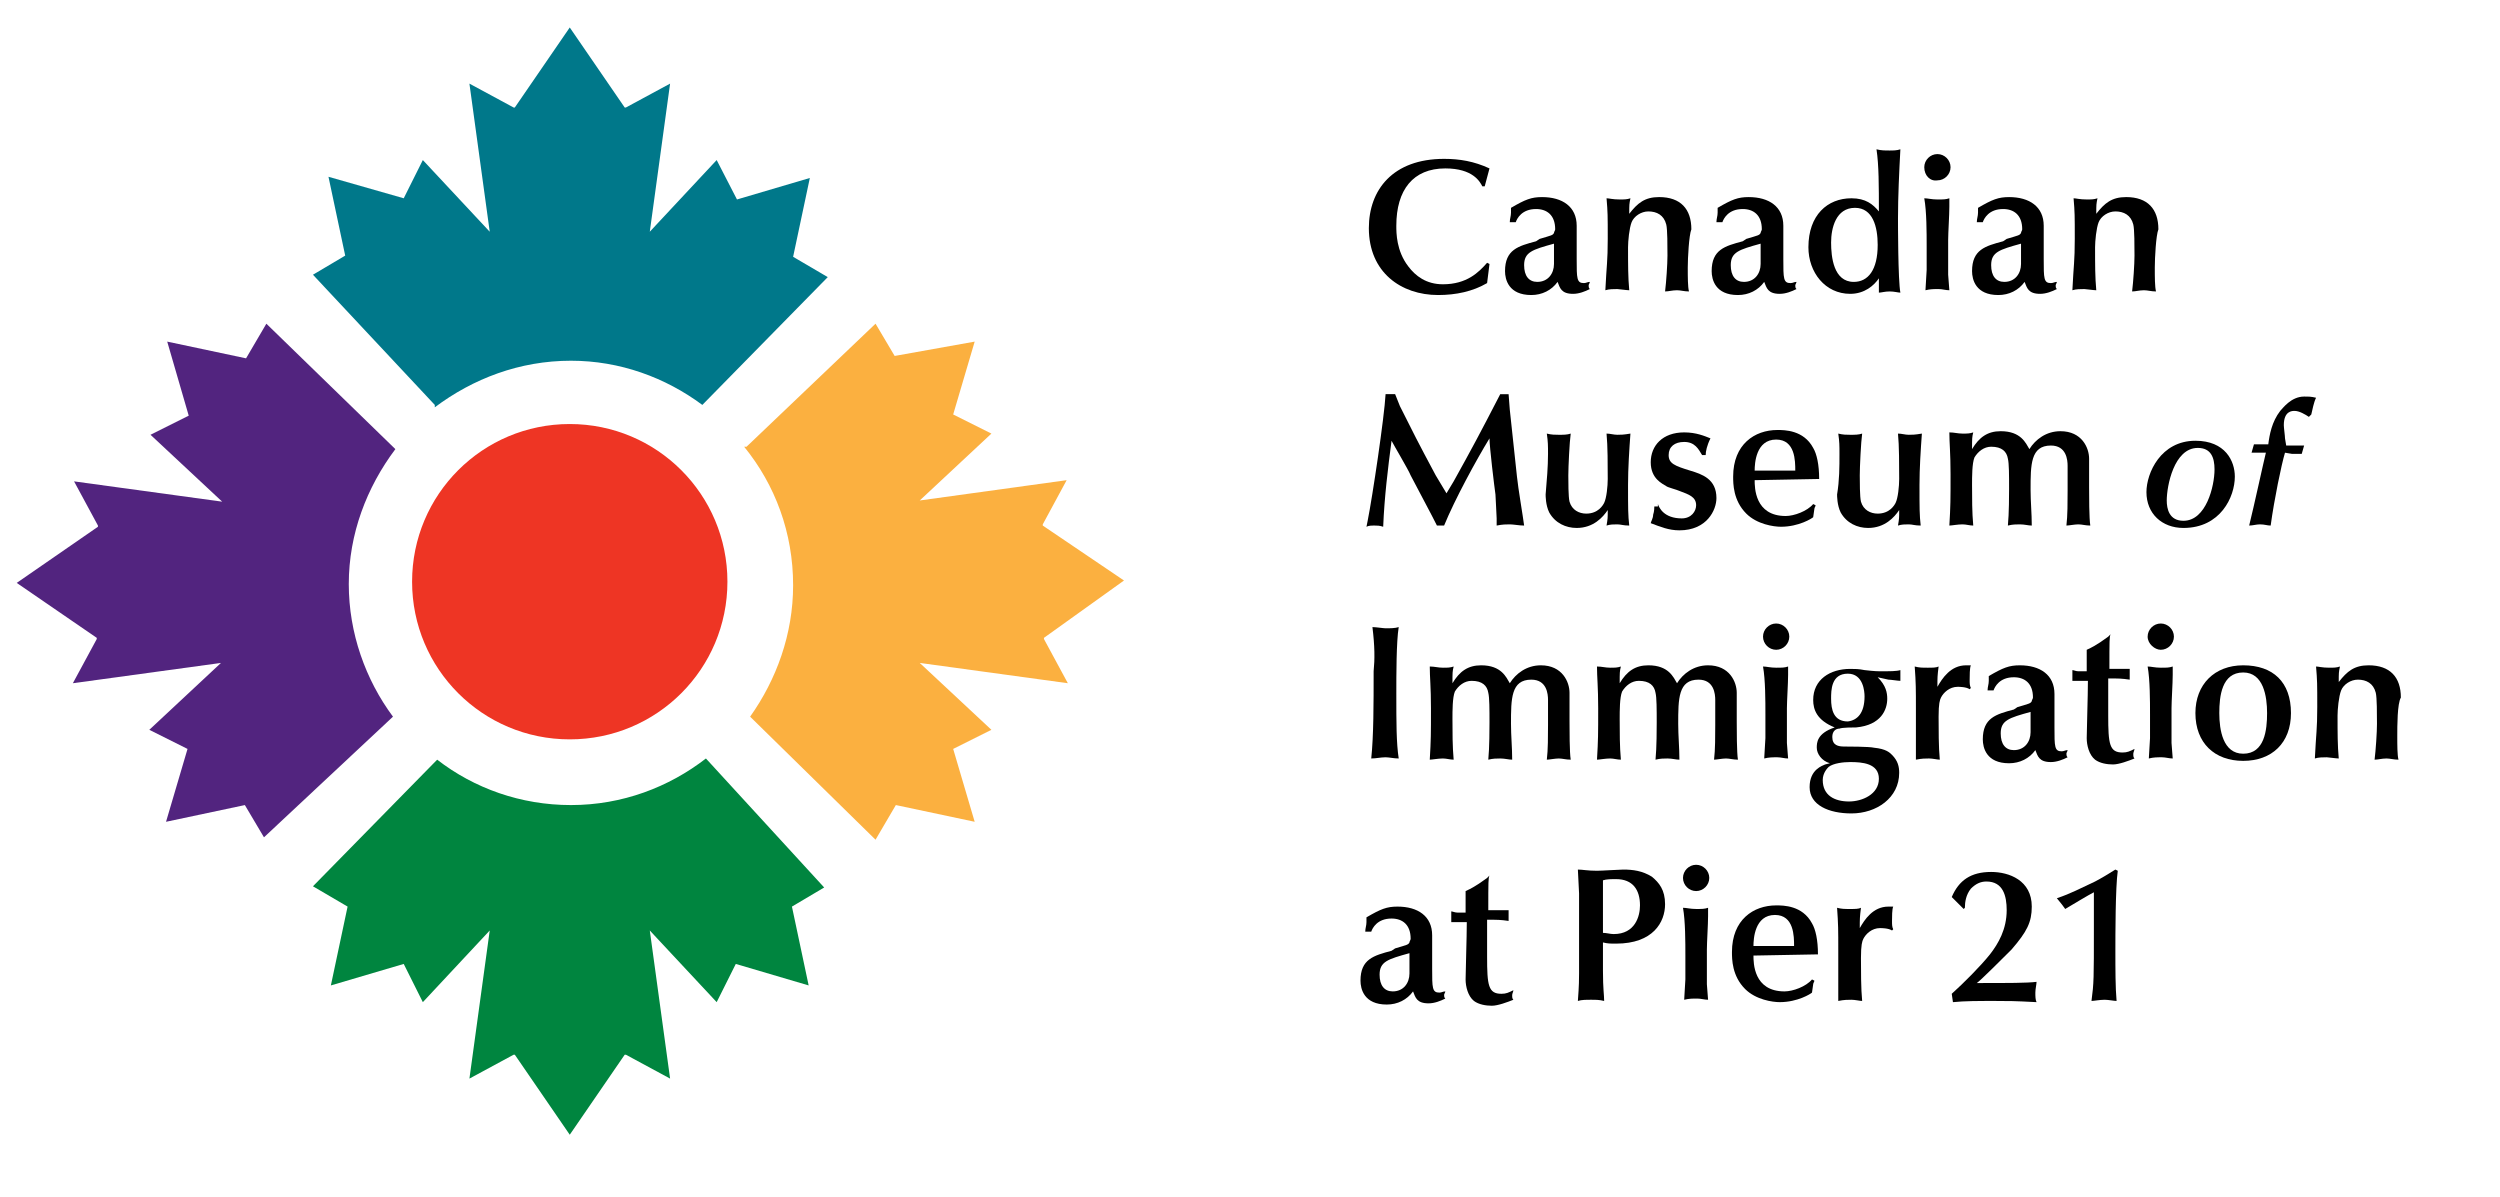 <?xml version="1.0" encoding="utf-8"?>
<!-- Generator: Adobe Illustrator 24.1.0, SVG Export Plug-In . SVG Version: 6.00 Build 0)  -->
<svg version="1.1" id="Layer_1" xmlns="http://www.w3.org/2000/svg" xmlns:xlink="http://www.w3.org/1999/xlink" x="0px" y="0px"
	 viewBox="0 0 209.3 100.2" style="enable-background:new 0 0 209.3 100.2;" xml:space="preserve">
<style type="text/css">
	.st0{fill:#00853F;}
	.st1{fill:#52247F;}
	.st2{fill:#00788A;}
	.st3{fill:#FBB040;}
	.st4{fill:#EE3524;}
</style>
<g>
	<path class="st0" d="M47.8,67.4c-4.2,0-8.1-1.4-11.2-3.8L26.2,74.2l2.9,1.7l-1.4,6.6l6.1-1.8l1.6,3.2l5.6-6l-1.7,12.4l3.7-2h0.1
		l4.6,6.7v0.1l0,0l0,0V95l4.6-6.7h0.1l3.7,2l-1.7-12.4l5.6,6l1.6-3.2l6.1,1.8l-1.4-6.6l2.7-1.6l-9.9-10.8
		C56,65.9,52.1,67.4,47.8,67.4z"/>
	<path class="st1" d="M33.1,37.6L33.1,37.6L22.3,27.1L20.6,30L14,28.6l1.8,6.2l-3.2,1.6l6,5.6L6.2,40.3l2,3.7v0.1l-6.8,4.7H1.3l0,0
		l0,0h0.1l6.7,4.6v0.1l-2,3.7l12.4-1.7l-6,5.6l3.2,1.6l-1.8,6.1l6.6-1.4l1.6,2.7L32.9,60c-2.3-3.1-3.7-7-3.7-11.1
		C29.2,44.7,30.7,40.8,33.1,37.6z"/>
	<path class="st2" d="M47.8,30.2c4.1,0,7.9,1.4,11,3.7l0,0l10.5-10.7l-2.9-1.7l1.4-6.6l-6.1,1.8L60,13.4l-5.6,6L56.1,7l-3.7,2h-0.1
		l-4.6-6.7V2.2l0,0l0,0v0.1L43.1,9H43l-3.7-2L41,19.4l-5.6-6l-1.6,3.2l-6.3-1.8l1.4,6.6L26.2,23l10.2,10.9v0.2
		C39.6,31.7,43.5,30.2,47.8,30.2z"/>
	<path class="st3" d="M94.1,48.6L94.1,48.6L94.1,48.6L94.1,48.6L87.3,44v-0.1l2-3.7L77,41.9l6-5.6l-3.2-1.6l1.8-6.1l-6.7,1.2
		l-1.6-2.7L62.5,37.4h-0.2c2.6,3.2,4.1,7.2,4.1,11.6c0,4.1-1.4,7.9-3.6,11l10.5,10.3l1.7-2.9l6.6,1.4l-1.8-6.1l3.2-1.6l-6-5.6
		l12.4,1.7l-2-3.7v-0.1L94.1,48.6L94.1,48.6z"/>
	<path class="st4" d="M60.9,48.7c0-7.3-5.9-13.2-13.2-13.2c-7.3,0-13.2,5.9-13.2,13.2s5.9,13.2,13.2,13.2C55,61.9,60.9,56,60.9,48.7
		z"/>
</g>
<g>
	<path d="M124.3,15.6h-0.2c-0.2-0.4-0.8-1.5-3.1-1.5c-2.7,0-4.1,1.8-4.1,4.8c0,0.6,0,2.1,1,3.4c0.6,0.8,1.5,1.5,2.9,1.5
		c2,0,3-1,3.7-1.8l0.2,0.1l-0.2,1.6c-1.2,0.7-2.6,1-4.1,1c-3.1,0-5.8-1.9-5.8-5.6c0-3.2,2-5.8,6.3-5.8c1.3,0,2.5,0.2,3.8,0.8
		L124.3,15.6z"/>
	<path d="M128.9,20c1-0.3,1.1-0.3,1.2-0.5c0-0.1,0.1-0.2,0.1-0.3c0-1.2-0.7-1.7-1.6-1.7c-1.2,0-1.6,0.8-1.7,1.1c-0.1,0-0.2,0-0.2,0
		c-0.1,0-0.2,0-0.3,0c0-0.3,0.1-0.5,0.1-0.8c0-0.1,0-0.3,0-0.4c1.2-0.7,1.7-0.9,2.6-0.9c1.7,0,2.9,0.8,2.9,2.4c0,0.6,0,2.2,0,2.8
		c0,1.6,0,2,0.6,2c0.2,0,0.3-0.1,0.5-0.1c0,0.1-0.1,0.2-0.1,0.3s0,0.2,0.1,0.3c-0.4,0.2-0.9,0.4-1.4,0.4c-1,0-1.1-0.5-1.3-1
		c-0.5,0.7-1.3,1.1-2.2,1.1c-1.9,0-2.2-1.3-2.2-2c0-1.8,1.1-2.1,2.6-2.5L128.9,20z M130.1,20.4c-1.8,0.5-2.5,0.7-2.5,1.8
		c0,0.9,0.4,1.4,1.1,1.4c0.9,0,1.4-0.7,1.4-1.5V20.4z"/>
	<path d="M141.3,22.4c0,0.8,0,1.6,0.1,2c-0.4,0-0.7-0.1-1-0.1c-0.4,0-0.7,0.1-1,0.1c0.1-0.8,0.2-2.3,0.2-3c0-0.8,0-2.2-0.1-2.6
		c-0.2-0.8-0.8-1.1-1.5-1.1c-0.6,0-1.2,0.4-1.4,0.9s-0.3,1.6-0.3,2.1c0,1.5,0,2.5,0.1,3.6c-0.2,0-0.9-0.1-1-0.1c-0.3,0-0.7,0-1,0.1
		c0.1-2.1,0.2-2.4,0.2-4.3c0-2,0-2.2-0.1-3.4c0.2,0,0.5,0.1,1.1,0.1c0.4,0,0.6,0,0.9-0.1c-0.1,0.5-0.1,0.5-0.1,1.3
		c0.7-0.9,1.3-1.4,2.5-1.4c1.8,0,2.7,1,2.7,2.7C141.4,19.7,141.3,21.6,141.3,22.4z"/>
	<path d="M146.2,20c1-0.3,1.1-0.3,1.2-0.5c0-0.1,0.1-0.2,0.1-0.3c0-1.2-0.7-1.7-1.6-1.7c-1.2,0-1.6,0.8-1.7,1.1c-0.1,0-0.2,0-0.2,0
		c-0.1,0-0.2,0-0.3,0c0-0.3,0.1-0.5,0.1-0.8c0-0.1,0-0.3,0-0.4c1.2-0.7,1.7-0.9,2.6-0.9c1.7,0,2.9,0.8,2.9,2.4c0,0.6,0,2.2,0,2.8
		c0,1.6,0,2,0.6,2c0.2,0,0.3-0.1,0.5-0.1c0,0.1-0.1,0.2-0.1,0.3s0,0.2,0.1,0.3c-0.4,0.2-0.9,0.4-1.4,0.4c-1,0-1.1-0.5-1.3-1
		c-0.5,0.7-1.3,1.1-2.2,1.1c-1.9,0-2.2-1.3-2.2-2c0-1.8,1.1-2.1,2.6-2.5L146.2,20z M147.4,20.4c-1.8,0.5-2.5,0.7-2.5,1.8
		c0,0.9,0.4,1.4,1.1,1.4c0.9,0,1.4-0.7,1.4-1.5V20.4z"/>
	<path d="M157.3,23.3c-0.4,0.6-1.2,1.3-2.4,1.3c-2.1,0-3.5-1.8-3.5-3.9c0-2.7,1.6-4.1,3.6-4.1c1.2,0,1.8,0.5,2.3,1.1
		c0-2.1,0-3.9-0.2-5.2c0.4,0.1,0.7,0.1,1.1,0.1c0.3,0,0.6,0,0.9-0.1c-0.1,1.9-0.2,3.9-0.2,5.8c0,0.3,0,5.2,0.2,6.2
		c-0.2,0-0.5-0.1-0.9-0.1s-0.7,0.1-0.9,0.1L157.3,23.3z M157.2,20.5c0-1.5-0.4-3.1-1.9-3.1c-1.6,0-2,1.7-2,2.9s0.2,3.3,1.9,3.3
		C156.4,23.6,157.2,22.6,157.2,20.5z"/>
	<path d="M161.1,14c0-0.6,0.5-1.1,1.1-1.1s1.1,0.5,1.1,1.1s-0.5,1.1-1.1,1.1C161.6,15.2,161.1,14.7,161.1,14z M161.3,22.6
		c0-0.8,0-1.4,0-2c0-1.1,0-2.9-0.2-4c0.3,0,0.6,0.1,1.1,0.1s0.7,0,1-0.1v0.7c0,0.7-0.1,2.2-0.1,2.8c0,0.7,0,2.4,0,2.9
		c0,0.2,0.1,1.1,0.1,1.3c-0.3,0-0.6-0.1-0.9-0.1c-0.4,0-0.7,0-1.1,0.1L161.3,22.6z"/>
	<path d="M168,20c1-0.3,1.1-0.3,1.2-0.5c0-0.1,0.1-0.2,0.1-0.3c0-1.2-0.7-1.7-1.6-1.7c-1.2,0-1.6,0.8-1.7,1.1c-0.1,0-0.2,0-0.2,0
		c-0.1,0-0.2,0-0.3,0c0-0.3,0.1-0.5,0.1-0.8c0-0.1,0-0.3,0-0.4c1.2-0.7,1.7-0.9,2.6-0.9c1.7,0,2.9,0.8,2.9,2.4c0,0.6,0,2.2,0,2.8
		c0,1.6,0,2,0.6,2c0.2,0,0.3-0.1,0.5-0.1c0,0.1-0.1,0.2-0.1,0.3s0,0.2,0.1,0.3c-0.4,0.2-0.9,0.4-1.4,0.4c-1,0-1.1-0.5-1.3-1
		c-0.5,0.7-1.3,1.1-2.2,1.1c-1.9,0-2.2-1.3-2.2-2c0-1.8,1.1-2.1,2.6-2.5L168,20z M169.2,20.4c-1.8,0.5-2.5,0.7-2.5,1.8
		c0,0.9,0.4,1.4,1.1,1.4c0.9,0,1.4-0.7,1.4-1.5V20.4z"/>
	<path d="M180.4,22.4c0,0.8,0,1.6,0.1,2c-0.4,0-0.7-0.1-1-0.1c-0.4,0-0.7,0.1-1,0.1c0.1-0.8,0.2-2.3,0.2-3c0-0.8,0-2.2-0.1-2.6
		c-0.2-0.8-0.8-1.1-1.5-1.1c-0.6,0-1.2,0.4-1.4,0.9s-0.3,1.6-0.3,2.1c0,1.5,0,2.5,0.1,3.6c-0.2,0-0.9-0.1-1-0.1c-0.3,0-0.7,0-1,0.1
		c0.1-2.1,0.2-2.4,0.2-4.3c0-2,0-2.2-0.1-3.4c0.2,0,0.5,0.1,1.1,0.1c0.4,0,0.6,0,0.9-0.1c-0.1,0.5-0.1,0.5-0.1,1.3
		c0.7-0.9,1.3-1.4,2.5-1.4c1.8,0,2.7,1,2.7,2.7C180.5,19.7,180.4,21.6,180.4,22.4z"/>
</g>
<g>
	<path d="M117.2,34c1.1,2.2,1.5,3,3,5.8l0.9,1.5l0.6-1c1.5-2.7,2.2-4,3.9-7.3c0.1,0,0.2,0,0.4,0c0.1,0,0.2,0,0.3,0l0.1,1.3
		c0.2,1.9,0.4,3.7,0.6,5.6c0.1,1,0.5,3.3,0.6,4.1c-0.4,0-0.9-0.1-1.2-0.1s-0.6,0-1.1,0.1v-0.6c0-0.3-0.1-1.8-0.1-2
		c-0.1-0.7-0.5-4-0.5-4.7c-1.1,1.8-2.9,5.1-3.8,7.3c-0.1,0-0.2,0-0.3,0s-0.2,0-0.3,0c-0.6-1.2-1-1.9-2.2-4.2
		c-0.2-0.5-1.4-2.5-1.6-2.9c-0.3,2.3-0.6,4.7-0.7,7.2c-0.3-0.1-0.5-0.1-0.7-0.1c-0.3,0-0.5,0-0.7,0.1l0.1-0.5
		c0.4-2,1.4-8.7,1.5-10.6c0.1,0,0.2,0,0.4,0c0.1,0,0.2,0,0.4,0L117.2,34z"/>
	<path d="M129.6,38c0-0.7,0-1-0.1-1.7c0.4,0.1,0.7,0.1,1,0.1c0.4,0,0.7,0,1-0.1c-0.1,0.7-0.2,2.8-0.2,3.5c0,0.5,0,1.8,0.1,2.2
		c0.2,0.7,0.8,1,1.4,1c1,0,1.4-0.7,1.5-0.9c0.2-0.4,0.3-1.4,0.3-2c0-1.1,0-2.8-0.1-3.8c0.3,0,0.6,0.1,0.9,0.1c0.3,0,0.5,0,1.1-0.1
		c-0.1,1.4-0.2,2.9-0.2,4.3c0,2,0,2.5,0.1,3.4c-0.5,0-0.7-0.1-1-0.1s-0.6,0-0.9,0.1c0.1-0.6,0.1-0.6,0.1-1.3
		c-0.4,0.6-1.2,1.5-2.6,1.5c-0.9,0-1.8-0.4-2.3-1.3c-0.3-0.6-0.3-1.4-0.3-1.5C129.5,40.2,129.6,39.1,129.6,38z"/>
	<path d="M138.8,42.2c0.1,0.3,0.5,1.2,2,1.2c0.8,0,1.2-0.6,1.2-1.1c0-0.7-0.6-0.9-1.4-1.2c-0.2-0.1-1-0.3-1.1-0.4
		c-0.3-0.2-1.3-0.6-1.3-2s1-2.5,2.8-2.5c1,0,1.7,0.3,2.2,0.5c-0.3,0.6-0.4,1.1-0.4,1.4h-0.3c-0.3-0.5-0.6-1.1-1.5-1.1
		c-0.8,0-1.3,0.4-1.3,1.1c0,0.7,0.5,0.9,1.8,1.3c1,0.3,2.2,0.7,2.2,2.3c0,1-0.8,2.7-3.1,2.7c-0.9,0-1.6-0.3-2.4-0.6
		c0-0.1,0.2-0.4,0.2-0.7c0.1-0.3,0.1-0.6,0.1-0.7h0.3V42.2z"/>
	<path d="M146.9,40.2c0,0.6,0,3,2.6,3c0.7,0,1.8-0.4,2.3-1l0.2,0.1c0,0.1-0.1,0.2-0.1,0.3l-0.1,0.7c-0.1,0.1-1.2,0.8-2.7,0.8
		c-0.6,0-2-0.2-2.9-1.1c-1.1-1.1-1.1-2.5-1.1-3.1c0-2.7,1.8-3.9,3.7-3.9c0.6,0,2.2,0,3,1.5c0.3,0.5,0.5,1.4,0.5,2.6L146.9,40.2
		L146.9,40.2z M150.3,39.4c0-0.8,0-2.6-1.6-2.6c-1.7,0-1.8,2-1.8,2.6H150.3z"/>
	<path d="M154,38c0-0.7,0-1-0.1-1.7c0.4,0.1,0.7,0.1,1,0.1c0.4,0,0.7,0,1-0.1c-0.1,0.7-0.2,2.8-0.2,3.5c0,0.5,0,1.8,0.1,2.2
		c0.2,0.7,0.8,1,1.4,1c1,0,1.4-0.7,1.5-0.9c0.2-0.4,0.3-1.4,0.3-2c0-1.1,0-2.8-0.1-3.8c0.3,0,0.6,0.1,0.9,0.1c0.3,0,0.5,0,1.1-0.1
		c-0.1,1.4-0.2,2.9-0.2,4.3c0,2,0,2.5,0.1,3.4c-0.5,0-0.7-0.1-1-0.1s-0.6,0-0.9,0.1c0.1-0.6,0.1-0.6,0.1-1.3
		c-0.4,0.6-1.2,1.5-2.6,1.5c-0.9,0-1.8-0.4-2.3-1.3c-0.3-0.6-0.3-1.4-0.3-1.5C154,40.2,154,39.1,154,38z"/>
	<path d="M165.2,44c-0.3,0-0.6-0.1-0.9-0.1c-0.4,0-0.9,0.1-1.1,0.1c0.1-1.7,0.1-2.1,0.1-4.3c0-1.8-0.1-2.6-0.1-3.5
		c0.4,0,0.7,0.1,1.1,0.1c0.4,0,0.6,0,0.9-0.1c-0.1,0.4-0.1,0.5-0.1,1.4c0.6-1,1.3-1.5,2.4-1.5c1.7,0,2.1,1,2.4,1.5
		c0.5-0.8,1.4-1.5,2.6-1.5c1.8,0,2.4,1.4,2.4,2.3c0,0.7,0,1.7,0,2.4c0,0.7,0,2.6,0.1,3.2c-0.4,0-0.7-0.1-1-0.1s-0.8,0.1-1,0.1
		c0.1-0.8,0.1-2,0.1-2.9c0-0.4,0-1.9,0-2.1c0-0.5-0.1-1.7-1.4-1.7c-1.7,0-1.7,1.6-1.7,3.7c0,1,0.1,2,0.1,3c-0.3,0-0.6-0.1-1-0.1
		c-0.3,0-0.6,0-1,0.1c0.1-1,0.1-2.7,0.1-3.1c0-1.1,0-2.1-0.1-2.5c-0.1-0.6-0.5-1-1.4-1c-0.6,0-1.1,0.4-1.4,0.9
		c-0.2,0.5-0.2,1.6-0.2,2.3C165.1,41.7,165.1,42.9,165.2,44z"/>
	<path d="M187.1,39.9c0,1.7-1.2,4.3-4.3,4.3c-1.8,0-3.1-1.2-3.1-3c0-1.6,1.2-4.3,4.1-4.3C186.3,36.9,187.1,38.6,187.1,39.9z
		 M184,37.5c-2,0-2.6,3.2-2.6,4.4c0,0.7,0.2,1.7,1.4,1.7c1.9,0,2.6-2.9,2.6-4.3C185.4,38.3,185.1,37.5,184,37.5z"/>
	<path d="M191.3,37.9c-0.3,1-0.9,3.9-1.2,6.1c-0.3,0-0.5-0.1-0.9-0.1c-0.3,0-0.6,0.1-0.9,0.1c0.4-1.6,1.2-5.3,1.4-6.1
		c-0.6,0-0.9,0-1.2,0c0.1-0.3,0.1-0.4,0.2-0.7c0.2,0,0.4,0,0.6,0h0.6c0.1-0.8,0.3-1.9,1-2.8c0.2-0.2,0.9-1.2,2-1.2
		c0.4,0,0.6,0,1,0.1c-0.2,0.4-0.3,1-0.4,1.4l-0.2,0.2c-0.3-0.2-0.8-0.5-1.2-0.5c-0.2,0-0.9,0-0.9,1.2c0,0.2,0.1,0.9,0.1,1.1l0.1,0.6
		c1.1,0,1.2,0,1.5,0c-0.1,0.3-0.1,0.4-0.2,0.7c-0.3,0-0.6,0-0.8,0L191.3,37.9L191.3,37.9z"/>
</g>
<g>
	<path d="M114.9,52.5c0.3,0,0.9,0.1,1.1,0.1c0.4,0,0.8,0,1.1-0.1c-0.2,1.2-0.2,4-0.2,5.6c0,2.4,0,4.1,0.2,5.4
		c-0.4,0-0.8-0.1-1.1-0.1c-0.4,0-0.8,0.1-1.2,0.1c0.2-1.9,0.2-4.6,0.2-7.3C115.1,55.2,115.1,54.1,114.9,52.5z"/>
	<path d="M121.7,63.6c-0.3,0-0.6-0.1-0.9-0.1c-0.4,0-0.9,0.1-1.1,0.1c0.1-1.7,0.1-2.1,0.1-4.3c0-1.8-0.1-2.6-0.1-3.5
		c0.4,0,0.7,0.1,1.1,0.1c0.4,0,0.6,0,0.9-0.1c-0.1,0.4-0.1,0.5-0.1,1.4c0.6-1,1.3-1.5,2.4-1.5c1.7,0,2.1,1,2.4,1.5
		c0.5-0.8,1.4-1.5,2.6-1.5c1.8,0,2.4,1.4,2.4,2.3c0,0.7,0,1.7,0,2.4c0,0.7,0,2.6,0.1,3.2c-0.4,0-0.7-0.1-1-0.1s-0.8,0.1-1,0.1
		c0.1-0.8,0.1-2,0.1-2.9c0-0.4,0-1.9,0-2.1c0-0.5-0.1-1.7-1.4-1.7c-1.7,0-1.7,1.6-1.7,3.7c0,1,0.1,2,0.1,3c-0.3,0-0.6-0.1-1-0.1
		c-0.3,0-0.6,0-1,0.1c0.1-1,0.1-2.7,0.1-3.1c0-1.1,0-2.1-0.1-2.5c-0.1-0.6-0.5-1-1.4-1c-0.6,0-1.1,0.4-1.4,0.9
		c-0.2,0.5-0.2,1.6-0.2,2.3C121.6,61.3,121.6,62.5,121.7,63.6z"/>
	<path d="M135.7,63.6c-0.3,0-0.6-0.1-0.9-0.1c-0.4,0-0.9,0.1-1.1,0.1c0.1-1.7,0.1-2.1,0.1-4.3c0-1.8-0.1-2.6-0.1-3.5
		c0.4,0,0.7,0.1,1.1,0.1c0.4,0,0.6,0,0.9-0.1c-0.1,0.4-0.1,0.5-0.1,1.4c0.6-1,1.3-1.5,2.4-1.5c1.7,0,2.1,1,2.4,1.5
		c0.5-0.8,1.4-1.5,2.6-1.5c1.8,0,2.4,1.4,2.4,2.3c0,0.7,0,1.7,0,2.4c0,0.7,0,2.6,0.1,3.2c-0.4,0-0.7-0.1-1-0.1s-0.8,0.1-1,0.1
		c0.1-0.8,0.1-2,0.1-2.9c0-0.4,0-1.9,0-2.1c0-0.5-0.1-1.7-1.4-1.7c-1.7,0-1.7,1.6-1.7,3.7c0,1,0.1,2,0.1,3c-0.3,0-0.6-0.1-1-0.1
		c-0.3,0-0.6,0-1,0.1c0.1-1,0.1-2.7,0.1-3.1c0-1.1,0-2.1-0.1-2.5c-0.1-0.6-0.5-1-1.4-1c-0.6,0-1.1,0.4-1.4,0.9
		c-0.2,0.5-0.2,1.6-0.2,2.3C135.6,61.3,135.6,62.5,135.7,63.6z"/>
	<path d="M147.6,53.3c0-0.6,0.5-1.1,1.1-1.1s1.1,0.5,1.1,1.1s-0.5,1.1-1.1,1.1S147.6,53.9,147.6,53.3z M147.8,61.8c0-0.8,0-1.4,0-2
		c0-1.1,0-2.9-0.2-4c0.3,0,0.6,0.1,1.1,0.1s0.7,0,1-0.1v0.7c0,0.7-0.1,2.2-0.1,2.8c0,0.7,0,2.4,0,2.9c0,0.2,0.1,1.1,0.1,1.3
		c-0.3,0-0.6-0.1-0.9-0.1c-0.4,0-0.7,0-1.1,0.1L147.8,61.8z"/>
	<path d="M157.2,56.7c0.7,0.7,0.8,1.3,0.8,1.8c0,0.9-0.5,2.2-2.6,2.4c-0.2,0-1.2,0-1.4,0.1c-0.3,0-0.6,0.2-0.6,0.7
		c0,0.7,0.5,0.8,1,0.8c0.2,0,2.1,0,2.5,0.1c1,0.1,1.3,0.4,1.5,0.6c0.5,0.5,0.6,1,0.6,1.5c0,2.1-1.9,3.4-4,3.4
		c-1.9,0-3.5-0.7-3.5-2.2s1.1-1.8,1.3-1.9l0.4-0.1c-0.7-0.2-1.1-0.8-1.1-1.3c0-0.4,0-1.2,1.5-1.7c-1.5-0.6-1.8-1.5-1.8-2.3
		c0-1.7,1.4-2.6,3.1-2.6c0.4,0,0.7,0,1.2,0.1c0.9,0.1,1,0.1,1.7,0.1c0.3,0,1,0,1.3-0.1c0,0.2,0,0.3,0,0.4c0,0.2,0,0.4,0,0.5
		c-0.2,0-0.8-0.1-1-0.1L157.2,56.7z M157.3,65.2c0-1.3-1.4-1.4-2.4-1.4c-0.6,0-1.4,0.1-1.8,0.4c-0.1,0.1-0.5,0.5-0.5,1.1
		c0,1.3,1,1.8,2.2,1.8C155.9,67.1,157.3,66.5,157.3,65.2z M156.1,58.3c0-0.4-0.1-1.9-1.4-1.9c-1.4,0-1.4,1.4-1.4,2.1
		c0,0.9,0.2,1.9,1.4,1.9C155.5,60.3,156.1,59.7,156.1,58.3z"/>
	<path d="M160.4,62c0-0.7,0-1.9,0-2.6c0-1.8,0-2.2-0.1-3.6c0.4,0.1,0.6,0.1,1.1,0.1c0.4,0,0.7,0,0.9-0.1c-0.1,0.8-0.1,0.9-0.1,1.7
		c0.4-0.7,1.1-1.8,2.4-1.8c0.2,0,0.3,0,0.4,0c-0.1,0.2-0.1,0.9-0.1,1.2c0,0.3,0,0.5,0.1,0.7l-0.1,0.1c-0.3-0.2-0.9-0.2-1-0.2
		c-0.7,0-1.2,0.5-1.4,0.9c-0.1,0.2-0.2,0.5-0.2,1.6c0,1,0,2.6,0.1,3.6c-0.2,0-0.6-0.1-0.9-0.1c-0.3,0-0.6,0-1.1,0.1L160.4,62z"/>
	<path d="M168.9,59.2c1-0.3,1.1-0.3,1.2-0.5c0-0.1,0.1-0.2,0.1-0.3c0-1.2-0.7-1.7-1.6-1.7c-1.2,0-1.6,0.8-1.7,1.1
		c-0.1,0-0.2,0-0.2,0c-0.1,0-0.2,0-0.3,0c0-0.3,0.1-0.5,0.1-0.8c0-0.1,0-0.3,0-0.4c1.2-0.7,1.7-0.9,2.6-0.9c1.7,0,2.9,0.8,2.9,2.4
		c0,0.6,0,2.2,0,2.8c0,1.6,0,2,0.6,2c0.2,0,0.3-0.1,0.5-0.1c0,0.1-0.1,0.2-0.1,0.3c0,0.1,0,0.2,0.1,0.3c-0.4,0.2-0.9,0.4-1.4,0.4
		c-1,0-1.1-0.5-1.3-1c-0.5,0.7-1.3,1.1-2.2,1.1c-1.9,0-2.2-1.3-2.2-2c0-1.8,1.1-2.1,2.6-2.5L168.9,59.2z M170,59.6
		c-1.8,0.5-2.5,0.7-2.5,1.8c0,0.9,0.4,1.4,1.1,1.4c0.9,0,1.4-0.7,1.4-1.5V59.6z"/>
	<path d="M176.7,53.1c-0.1,0.2-0.1,0.5-0.1,2.9c0.7,0,0.8,0,1.1,0h0.6c0,0.1,0,0.2,0,0.4c0,0.2,0,0.3,0,0.5
		c-0.7-0.1-0.9-0.1-1.8-0.1c0,0.7,0,2.4,0,3.1c0,2.4,0.1,3.1,1.2,3.1c0.4,0,0.6-0.1,1-0.3c0,0.1-0.1,0.3-0.1,0.4
		c0,0.2,0,0.3,0.1,0.4c-0.5,0.2-1.3,0.5-1.8,0.5s-1.1-0.1-1.5-0.4c-0.5-0.4-0.7-1.2-0.7-1.8c0-0.7,0.1-3.5,0.1-4.8h-0.5
		c-0.3,0-0.6,0-0.8,0c0-0.1,0-0.2,0-0.4c0-0.2,0-0.3,0-0.5c0.1,0,0.3,0.1,0.5,0.1h0.7c0-0.5,0-1.1,0-1.8c0.9-0.4,1.5-0.9,1.8-1.1
		L176.7,53.1z"/>
	<path d="M179.8,53.3c0-0.6,0.5-1.1,1.1-1.1s1.1,0.5,1.1,1.1s-0.5,1.1-1.1,1.1C180.4,54.4,179.8,53.9,179.8,53.3z M180,61.8
		c0-0.8,0-1.4,0-2c0-1.1,0-2.9-0.2-4c0.3,0,0.6,0.1,1.1,0.1s0.7,0,1-0.1v0.7c0,0.7-0.1,2.2-0.1,2.8c0,0.7,0,2.4,0,2.9
		c0,0.2,0.1,1.1,0.1,1.3c-0.3,0-0.6-0.1-0.9-0.1c-0.4,0-0.7,0-1.1,0.1L180,61.8z"/>
	<path d="M187.8,55.7c2.5,0,4,1.4,4,4c0,2.5-1.6,4-4,4s-4-1.5-4-4C183.8,57.3,185.4,55.7,187.8,55.7z M187.8,63.1c1.8,0,2-2,2-3.4
		s-0.3-3.4-2-3.4c-1.8,0-2,2-2,3.4S186.1,63.1,187.8,63.1z"/>
	<path d="M200.7,61.6c0,0.8,0,1.6,0.1,2c-0.4,0-0.7-0.1-1-0.1c-0.4,0-0.7,0.1-1,0.1c0.1-0.8,0.2-2.3,0.2-3c0-0.8,0-2.2-0.1-2.6
		c-0.2-0.8-0.8-1.1-1.5-1.1c-0.6,0-1.2,0.4-1.4,0.9s-0.3,1.6-0.3,2.1c0,1.5,0,2.5,0.1,3.6c-0.2,0-0.9-0.1-1-0.1c-0.3,0-0.7,0-1,0.1
		c0.1-2.1,0.2-2.4,0.2-4.3c0-2,0-2.2-0.1-3.4c0.2,0,0.5,0.1,1.1,0.1c0.4,0,0.6,0,0.9-0.1c-0.1,0.5-0.1,0.5-0.1,1.3
		c0.7-0.9,1.3-1.4,2.5-1.4c1.8,0,2.7,1,2.7,2.7C200.7,58.9,200.7,60.8,200.7,61.6z"/>
</g>
<g>
	<path d="M116.8,79.4c1-0.3,1.1-0.3,1.2-0.5c0-0.1,0.1-0.2,0.1-0.3c0-1.2-0.7-1.7-1.6-1.7c-1.2,0-1.6,0.8-1.7,1.1
		c-0.1,0-0.2,0-0.2,0c-0.1,0-0.2,0-0.3,0c0-0.3,0.1-0.5,0.1-0.8c0-0.1,0-0.3,0-0.4c1.2-0.7,1.7-0.9,2.6-0.9c1.7,0,2.9,0.8,2.9,2.4
		c0,0.6,0,2.2,0,2.8c0,1.6,0,2,0.6,2c0.2,0,0.3-0.1,0.5-0.1c0,0.1-0.1,0.2-0.1,0.3c0,0.1,0,0.2,0.1,0.3c-0.4,0.2-0.9,0.4-1.4,0.4
		c-1,0-1.1-0.5-1.3-1c-0.5,0.7-1.3,1.1-2.2,1.1c-1.9,0-2.2-1.3-2.2-2c0-1.8,1.1-2.1,2.6-2.5L116.8,79.4z M118,79.8
		c-1.8,0.5-2.5,0.7-2.5,1.8c0,0.9,0.4,1.4,1.1,1.4c0.9,0,1.4-0.7,1.4-1.5V79.8z"/>
	<path d="M124.7,73.3c-0.1,0.2-0.1,0.5-0.1,2.9c0.7,0,0.8,0,1.1,0h0.6c0,0.1,0,0.2,0,0.4c0,0.2,0,0.3,0,0.5
		c-0.7-0.1-0.9-0.1-1.8-0.1c0,0.7,0,2.4,0,3.1c0,2.4,0.1,3.1,1.2,3.1c0.4,0,0.6-0.1,1-0.3c0,0.1-0.1,0.3-0.1,0.4
		c0,0.2,0,0.3,0.1,0.4c-0.5,0.2-1.3,0.5-1.8,0.5s-1.1-0.1-1.5-0.4c-0.5-0.4-0.7-1.2-0.7-1.8c0-0.7,0.1-3.5,0.1-4.8h-0.5
		c-0.3,0-0.6,0-0.8,0c0-0.1,0-0.2,0-0.4c0-0.2,0-0.3,0-0.5c0.1,0,0.3,0.1,0.5,0.1h0.7c0-0.5,0-1.1,0-1.8c0.9-0.4,1.5-0.9,1.8-1.1
		L124.7,73.3z"/>
	<path d="M134.2,81.3c0,1.5,0.1,2,0.1,2.5c-0.4-0.1-0.7-0.1-1.1-0.1c-0.4,0-0.8,0-1.1,0.1c0.1-1.3,0.1-1.9,0.1-2.3v-3.9
		c0-0.7,0-2.1,0-2.8l-0.1-2c0.4,0,0.8,0.1,1.6,0.1c0.4,0,1.9-0.1,2.2-0.1c0.8,0,1.6,0.1,2.4,0.6c0.6,0.5,1.1,1.1,1.1,2.3
		c0,1.5-1,3.3-4.1,3.3c-0.5,0-0.7,0-1.1-0.1L134.2,81.3L134.2,81.3z M134.2,78.1c0.3,0,0.6,0.1,0.9,0.1c1.8,0,2.2-1.5,2.2-2.4
		c0-1.3-0.6-2.2-2-2.2c-0.4,0-0.8,0-1.1,0.1L134.2,78.1L134.2,78.1z"/>
	<path d="M140.9,73.5c0-0.6,0.5-1.1,1.1-1.1s1.1,0.5,1.1,1.1s-0.5,1.1-1.1,1.1C141.4,74.6,140.9,74.1,140.9,73.5z M141.1,82
		c0-0.8,0-1.4,0-2c0-1.1,0-2.9-0.2-4c0.3,0,0.6,0.1,1.1,0.1s0.7,0,1-0.1v0.7c0,0.7-0.1,2.2-0.1,2.8c0,0.7,0,2.4,0,2.9
		c0,0.2,0.1,1.1,0.1,1.3c-0.3,0-0.6-0.1-0.9-0.1c-0.4,0-0.7,0-1.1,0.1L141.1,82z"/>
	<path d="M146.8,80c0,0.6,0,3,2.6,3c0.7,0,1.8-0.4,2.3-1l0.2,0.1c0,0.1-0.1,0.2-0.1,0.3l-0.1,0.7c-0.1,0.1-1.2,0.8-2.7,0.8
		c-0.6,0-2-0.2-2.9-1.1c-1.1-1.1-1.1-2.5-1.1-3.1c0-2.7,1.8-3.9,3.7-3.9c0.6,0,2.2,0,3,1.5c0.3,0.5,0.5,1.4,0.5,2.6L146.8,80
		L146.8,80z M150.2,79.2c0-0.8,0-2.6-1.6-2.6c-1.7,0-1.8,2-1.8,2.6H150.2z"/>
	<path d="M153.9,82.2c0-0.7,0-1.9,0-2.6c0-1.8,0-2.2-0.1-3.6c0.4,0.1,0.6,0.1,1.1,0.1c0.4,0,0.7,0,0.9-0.1c-0.1,0.8-0.1,0.9-0.1,1.7
		c0.4-0.7,1.1-1.8,2.4-1.8c0.2,0,0.3,0,0.4,0c-0.1,0.2-0.1,0.9-0.1,1.2c0,0.3,0,0.5,0.1,0.7l-0.1,0.1c-0.3-0.2-0.9-0.2-1-0.2
		c-0.7,0-1.2,0.5-1.4,0.9c-0.1,0.2-0.2,0.5-0.2,1.6c0,1,0,2.6,0.1,3.6c-0.2,0-0.6-0.1-0.9-0.1c-0.3,0-0.6,0-1.1,0.1L153.9,82.2z"/>
	<path d="M163.4,83.2c1-0.9,2.4-2.3,3.2-3.3c0.7-0.9,1.4-2.1,1.4-3.7c0-1.2-0.3-2.4-1.7-2.4c-0.5,0-0.9,0.2-1.3,0.6
		c-0.4,0.5-0.5,1.1-0.5,1.6l-0.1,0.1l-1-1c0.6-1.4,1.6-2.1,3.3-2.1c1.5,0,3.4,0.7,3.4,2.9c0,1.3-0.4,2.1-1.7,3.6
		c-0.6,0.6-2.6,2.6-2.9,2.8c2.7,0,4.2,0,5-0.1c0,0.2-0.1,0.6-0.1,0.9s0,0.6,0.1,0.8c-1.9-0.1-2.3-0.1-3.5-0.1c-1.4,0-2.5,0-3.5,0.1
		L163.4,83.2L163.4,83.2z"/>
	<path d="M172.2,75.2c1.2-0.4,1.9-0.8,3.2-1.4c0.4-0.2,1.4-0.8,1.7-1l0.2,0.1c-0.2,1.4-0.2,5.5-0.2,6.7c0,1.5,0,3.1,0.1,4.2
		c-0.2,0-0.7-0.1-1-0.1c-0.4,0-0.9,0.1-1.1,0.1c0.2-1.5,0.2-1.9,0.2-6.1v-3c-0.4,0.2-1.9,1.1-2.4,1.4
		C172.7,75.8,172.6,75.7,172.2,75.2L172.2,75.2z"/>
</g>
</svg>
